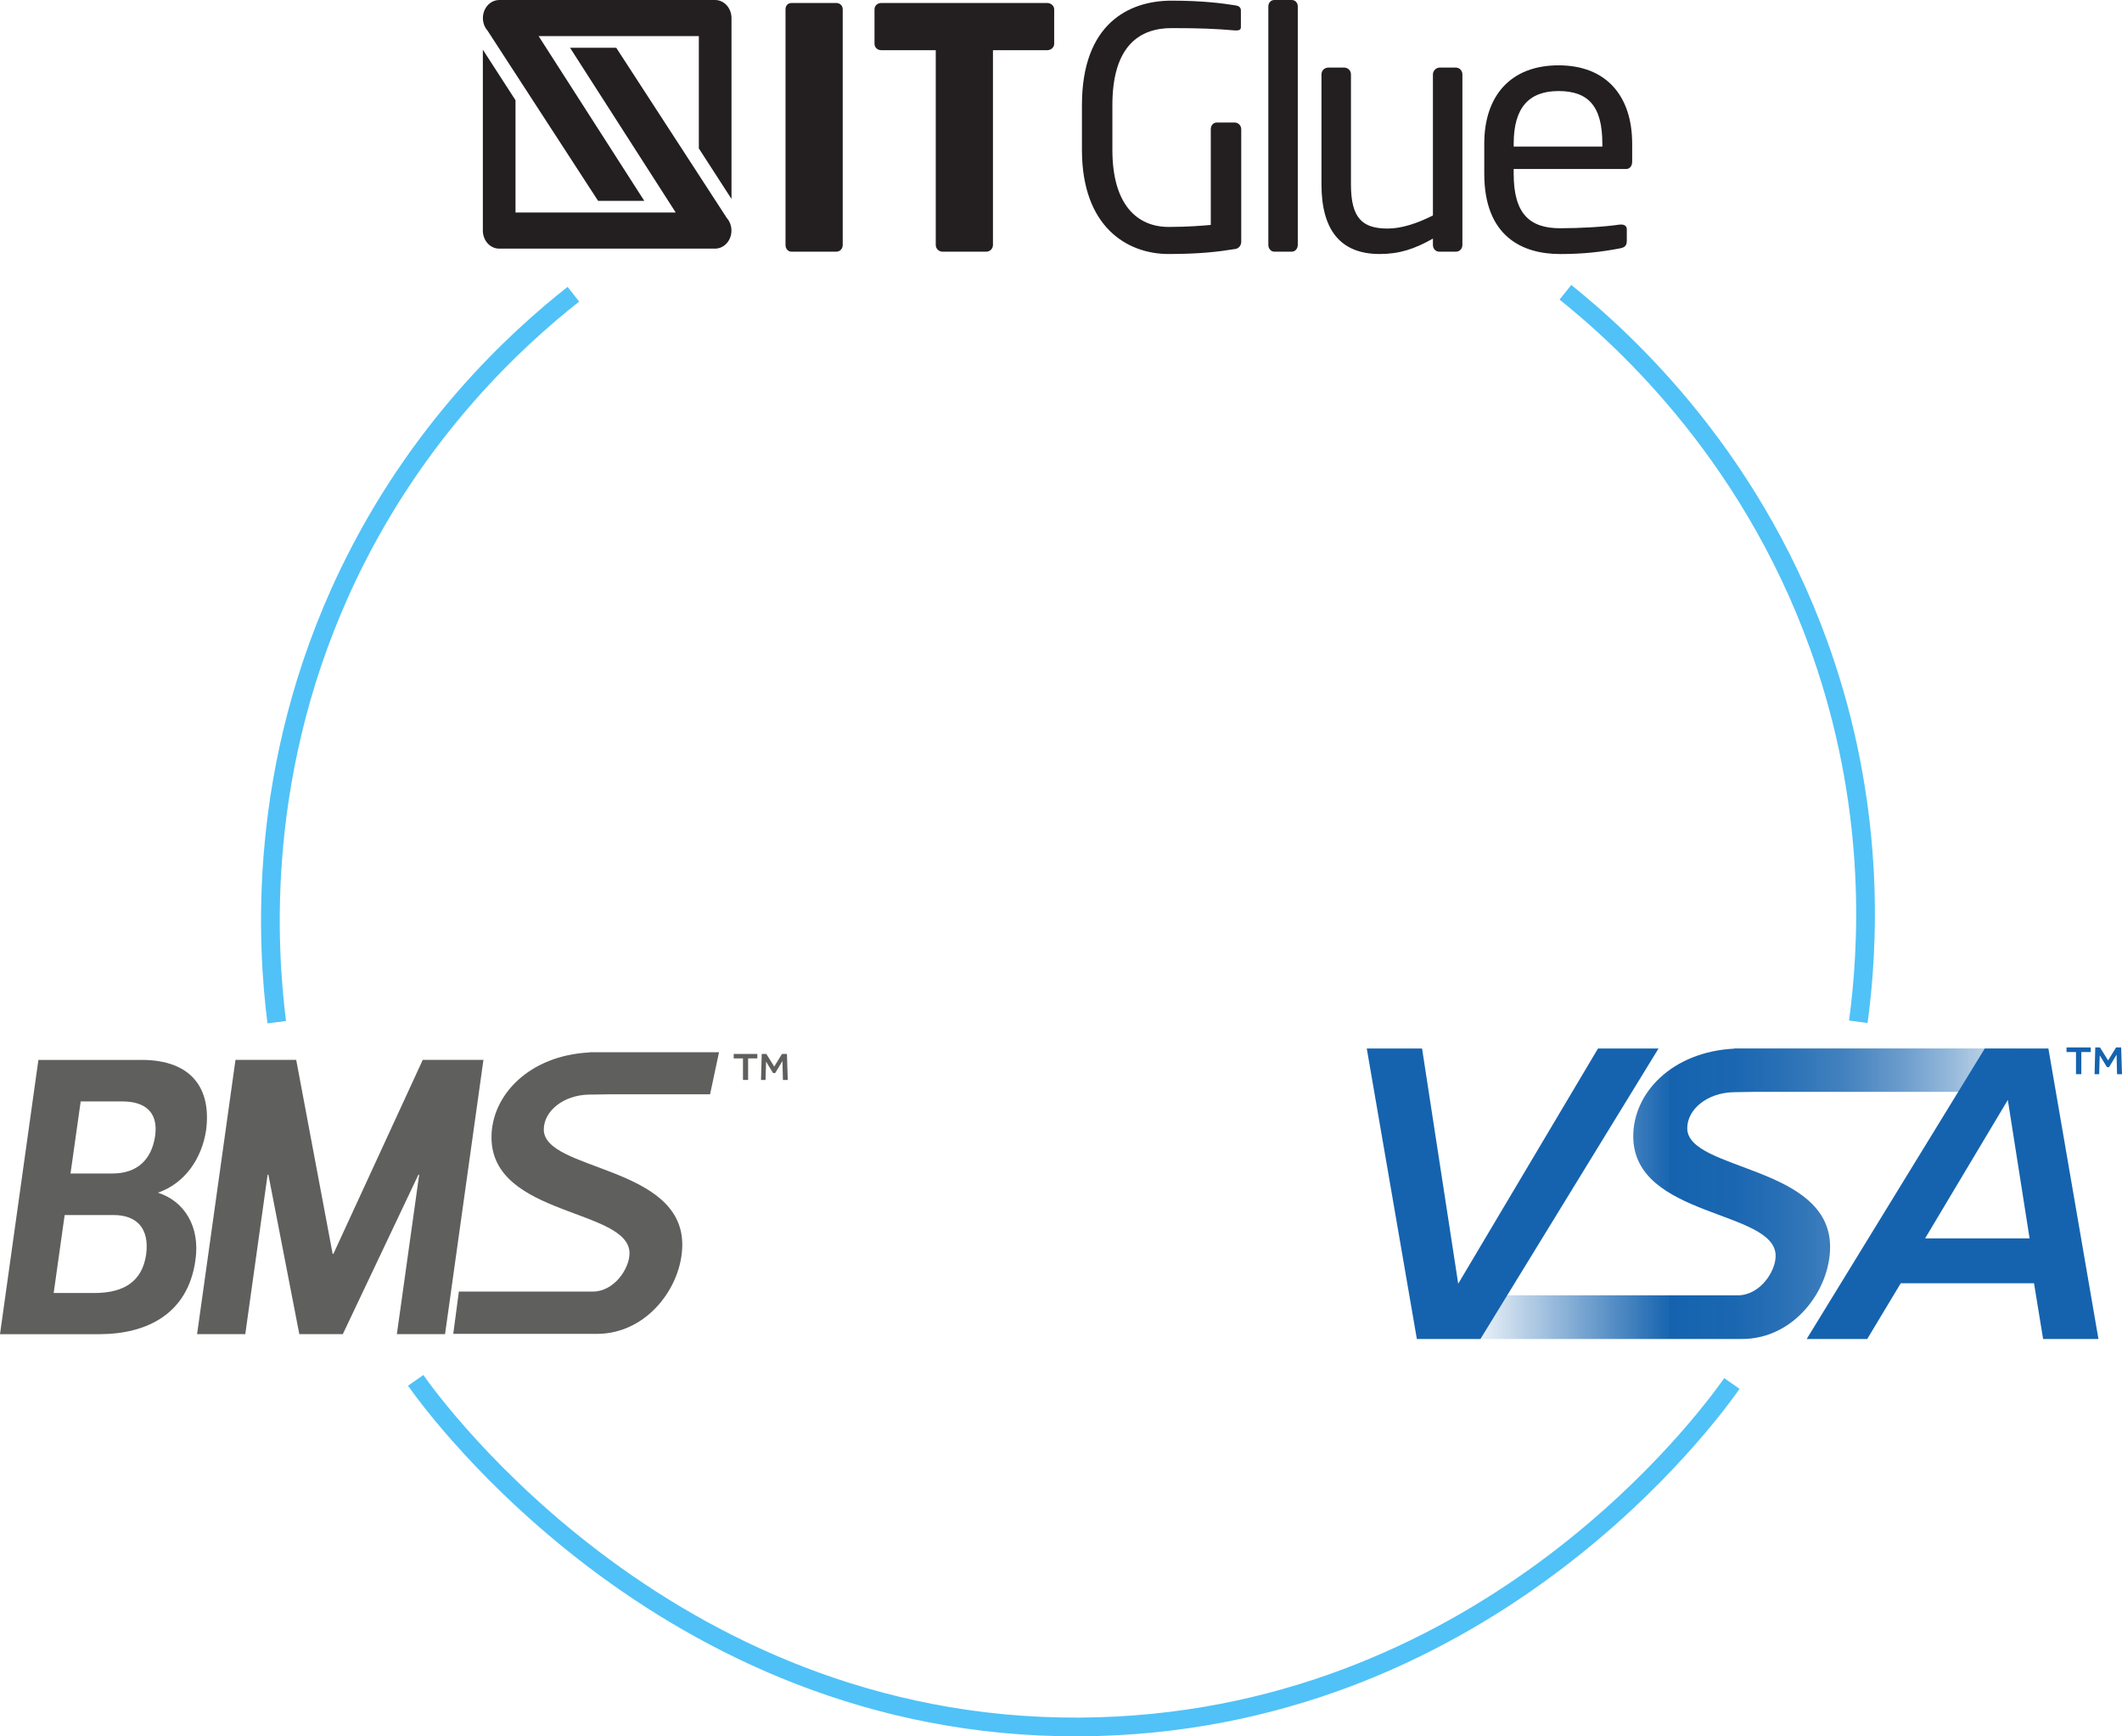 <?xml version="1.0" encoding="UTF-8"?> <svg xmlns="http://www.w3.org/2000/svg" xmlns:xlink="http://www.w3.org/1999/xlink" viewBox="0 0 680.35 556.63"><defs><style> .cls-1 { fill: none; stroke: #50c2f7; stroke-miterlimit: 10; stroke-width: 6px; } .cls-2 { fill: #1563af; } .cls-3 { fill: #231f20; } .cls-4 { fill: #5f5f5e; } .cls-5 { fill: url(#linear-gradient); } </style><linearGradient id="linear-gradient" x1="462.53" y1="382.68" x2="655.39" y2="382.68" gradientTransform="matrix(1, 0, 0, 1, 0, 0)" gradientUnits="userSpaceOnUse"><stop offset=".03" stop-color="#1563af" stop-opacity="0"></stop><stop offset=".38" stop-color="#1563af"></stop><stop offset=".48" stop-color="#1563af" stop-opacity=".98"></stop><stop offset=".57" stop-color="#1563af" stop-opacity=".91"></stop><stop offset=".67" stop-color="#1563af" stop-opacity=".8"></stop><stop offset=".76" stop-color="#1563af" stop-opacity=".64"></stop><stop offset=".85" stop-color="#1563af" stop-opacity=".44"></stop><stop offset=".94" stop-color="#1563af" stop-opacity=".2"></stop><stop offset="1" stop-color="#1563af" stop-opacity="0"></stop></linearGradient></defs><g id="Layer_1" data-name="Layer 1"></g><g id="Layer_2" data-name="Layer 2"><g id="Layer_2-2" data-name="Layer 2"><g><g><g><path d="M268.15,80.68h-14.37c-1.18,0-1.93-.97-1.93-2.15V3c0-1.18,.75-2.04,1.93-2.04h14.37c1.18,0,2.04,.86,2.04,2.04V78.53c0,1.18-.86,2.15-2.04,2.15Z" style="fill: #231f20;"></path><path d="M335.74,16.09h-17.38v62.44c0,1.18-.96,2.15-2.14,2.15h-14.05c-1.18,0-2.15-.97-2.15-2.15V16.09h-17.49c-1.18,0-2.15-.86-2.15-2.04V3c0-1.18,.96-2.04,2.15-2.04h53.21c1.18,0,2.25,.86,2.25,2.04V14.05c0,1.18-1.07,2.04-2.25,2.04Z" style="fill: #231f20;"></path><path d="M396.03,79.82c-5.26,.86-11.26,1.61-21.35,1.61-13.41,0-27.79-8.8-27.79-33.37v-14.38C346.89,7.62,361.91,.21,375.64,.21c9.98,0,16.31,.86,20.38,1.5,.97,.11,1.83,.54,1.83,1.61v5.36c0,.75-.43,1.08-1.4,1.08h-.43c-6.33-.54-11.26-.75-20.38-.75-9.98,0-18.99,5.37-18.99,24.68v14.38c0,17.7,8.05,24.68,18.03,24.68,6.54,0,10.94-.43,13.52-.64v-30.68c0-1.18,.75-2.15,1.93-2.15h5.79c1.07,0,2.04,.97,2.04,2.15v36.05c0,1.18-.75,2.15-1.93,2.36Z" style="fill: #231f20;"></path><path d="M414.16,80.68h-5.58c-1.07,0-1.93-.97-1.93-2.15V2.04c0-1.07,.75-2.04,1.93-2.04h5.58c1.07,0,1.93,.86,1.93,2.04V78.53c0,1.07-.75,2.15-1.93,2.15Z" style="fill: #231f20;"></path><path d="M466.83,80.68h-5.37c-1.18,0-2.04-.97-2.04-2.15v-2.04c-5.9,3.33-10.73,4.94-17.06,4.94-12.87,0-18.67-8.05-18.67-22.32V23.82c0-1.18,.96-2.15,2.15-2.15h5.15c1.18,0,2.15,.96,2.15,2.15V59.11c0,10.84,3.65,14.16,11.8,14.16,4.51,0,9.55-1.72,14.48-4.19V23.82c0-1.07,.97-2.15,2.15-2.15h5.26c1.07,0,2.04,.96,2.04,2.15v54.71c0,1.18-.86,2.15-2.04,2.15Z" style="fill: #231f20;"></path><path d="M521.25,54.18h-35.94v1.5c0,12.77,5.04,17.49,14.91,17.49,6.22,0,14.16-.43,19.1-1.18h.54c.86,0,1.72,.43,1.72,1.5v3.65c0,1.39-.43,2.15-2.15,2.47-6.11,1.18-12.01,1.83-19.2,1.83-12.34,0-24.35-5.8-24.35-25.75v-9.65c0-15.34,8.48-25.1,23.82-25.1s23.6,9.87,23.6,25.1v5.79c0,1.39-.75,2.36-2.04,2.36Zm-7.51-8.15c0-12.12-4.61-16.84-14.05-16.84s-14.37,5.26-14.37,16.84v.96h28.43v-.96Z" style="fill: #231f20;"></path></g><g><path d="M232.99,69.83L197.58,15.32h-14.81l33.88,52.81h-51.37V32.13l-10.47-16.2v58c0,1.52,.56,3.01,1.53,4.08,.98,1.09,2.33,1.7,3.7,1.7h69.24c2.12,0,4.02-1.41,4.84-3.57,.81-2.16,.36-4.66-1.14-6.31Z" style="fill: #231f20;"></path><path d="M156.35,9.88l35.41,54.51h14.81L172.69,11.57h51.37V47.58l10.47,16.2V5.79c0-1.52-.56-3.01-1.53-4.09-.98-1.08-2.33-1.7-3.7-1.7h-69.24c-2.11,0-4.02,1.41-4.84,3.57-.81,2.16-.36,4.66,1.14,6.31Z" style="fill: #231f20;"></path></g></g><g><g><path d="M45.34,339.78c16.33,0,22.48,9.42,20.73,22.61-1.39,9.05-6.78,16.96-15.45,19.97,8.42,2.64,13.57,10.8,12.06,21.48-2.38,17.58-15.83,23.87-30.9,23.87H0l12.31-87.92H45.34Zm-24.61,49.74l-3.52,24.99h13.06c9.55,0,15.32-3.77,16.58-12.31,1.13-8.42-3.01-12.68-10.42-12.68h-15.7Zm5.14-36.43l-3.26,23.11h13.44c7.91,0,12.56-4.4,13.69-12.05,1.13-8.04-3.77-11.05-10.42-11.05h-13.44Z" style="fill: #5f5f5e;"></path><path d="M135.53,339.78h19.47l-12.31,87.92h-15.45l7.16-51.12h-.25l-24.24,51.12h-13.94l-9.92-51.12h-.25l-7.16,51.12h-15.45l12.31-87.92h19.47l11.68,62.17h.25l28.64-62.17Z" style="fill: #5f5f5e;"></path><path d="M189,350.91l6.54-.1h32.12l2.87-13.48h-41.53v.06c-19.31,.98-31.42,13.67-31.42,27.22,0,25.43,44.25,22.81,44.25,37.16,0,4.98-4.97,12.28-11.73,12.28h-42.98l-1.8,13.56h46.09c16.09,0,27.34-15.18,27.34-28.61,0-25.44-44.4-23.59-44.4-36.9,0-5.87,6.22-11.09,14.64-11.2Z" style="fill: #5f5f5e;"></path></g><g><polygon points="252.31 337.87 250.71 337.87 248.23 341.92 245.7 337.87 244.22 337.87 244 346.21 245.44 346.21 245.62 340.33 247.86 344.01 248.53 344.01 250.87 340.14 251.02 346.21 252.57 346.21 252.31 337.87" style="fill: #5f5f5e;"></polygon><polygon points="235.24 339.3 238.21 339.3 238.21 346.21 239.86 346.21 239.86 339.3 242.81 339.3 242.81 337.87 235.24 337.87 235.24 339.3" style="fill: #5f5f5e;"></polygon></g></g><g><path d="M556.06,350.13l6.75-.11h92.58v-13.91h-99.33v.06c-19.92,1.01-32.41,14.11-32.41,28.09,0,26.24,45.65,23.53,45.65,38.34,0,5.13-5.12,12.65-12.1,12.65h-94.67v14h96.03c16.6,0,28.2-15.66,28.2-29.51,0-26.24-45.8-24.33-45.8-38.06,0-6.06,6.42-11.45,15.1-11.55Z" style="fill: url(#linear-gradient);"></path><path d="M655.06,429.26l-2.92-17.87h-42.73l-10.75,17.87h-19.41l57.11-93.14h20.39l16.05,93.14h-17.73Zm-11.31-76.66l-26.53,44.4h33.5l-6.98-44.4Z" style="fill: #1563af;"></path><path d="M454.27,429.26l-16.06-93.14h17.73l11.59,75.41,44.82-75.41h19.41l-57.11,93.14h-20.39Z" style="fill: #1563af;"></path><polygon points="680.08 335.79 678.45 335.79 675.9 339.95 673.3 335.79 671.78 335.79 671.56 344.36 673.03 344.36 673.21 338.31 675.52 342.09 676.21 342.09 678.61 338.11 678.76 344.36 680.35 344.36 680.08 335.79" style="fill: #1563af;"></polygon><polygon points="662.56 337.26 665.6 337.26 665.6 344.36 667.31 344.36 667.31 337.26 670.33 337.26 670.33 335.79 662.56 335.79 662.56 337.26" style="fill: #1563af;"></polygon></g><path d="M88.73,327.69c-3.03-24.01-6.94-81.52,23.11-143.87,22.28-46.22,53.5-74.91,71.99-89.5" style="fill: none; stroke: #50c2f7; stroke-miterlimit: 10; stroke-width: 6px;"></path><path d="M501.9,93.7c18.87,15.15,61.67,53.76,83.42,119.47,16.12,48.71,13.63,91.04,10.49,114.39" style="fill: none; stroke: #50c2f7; stroke-miterlimit: 10; stroke-width: 6px;"></path><path d="M555.28,443.52c-7.51,10.67-77.27,106.28-203,110-135.88,4.03-213.37-102.94-219-111" style="fill: none; stroke: #50c2f7; stroke-miterlimit: 10; stroke-width: 6px;"></path></g></g></g></svg> 